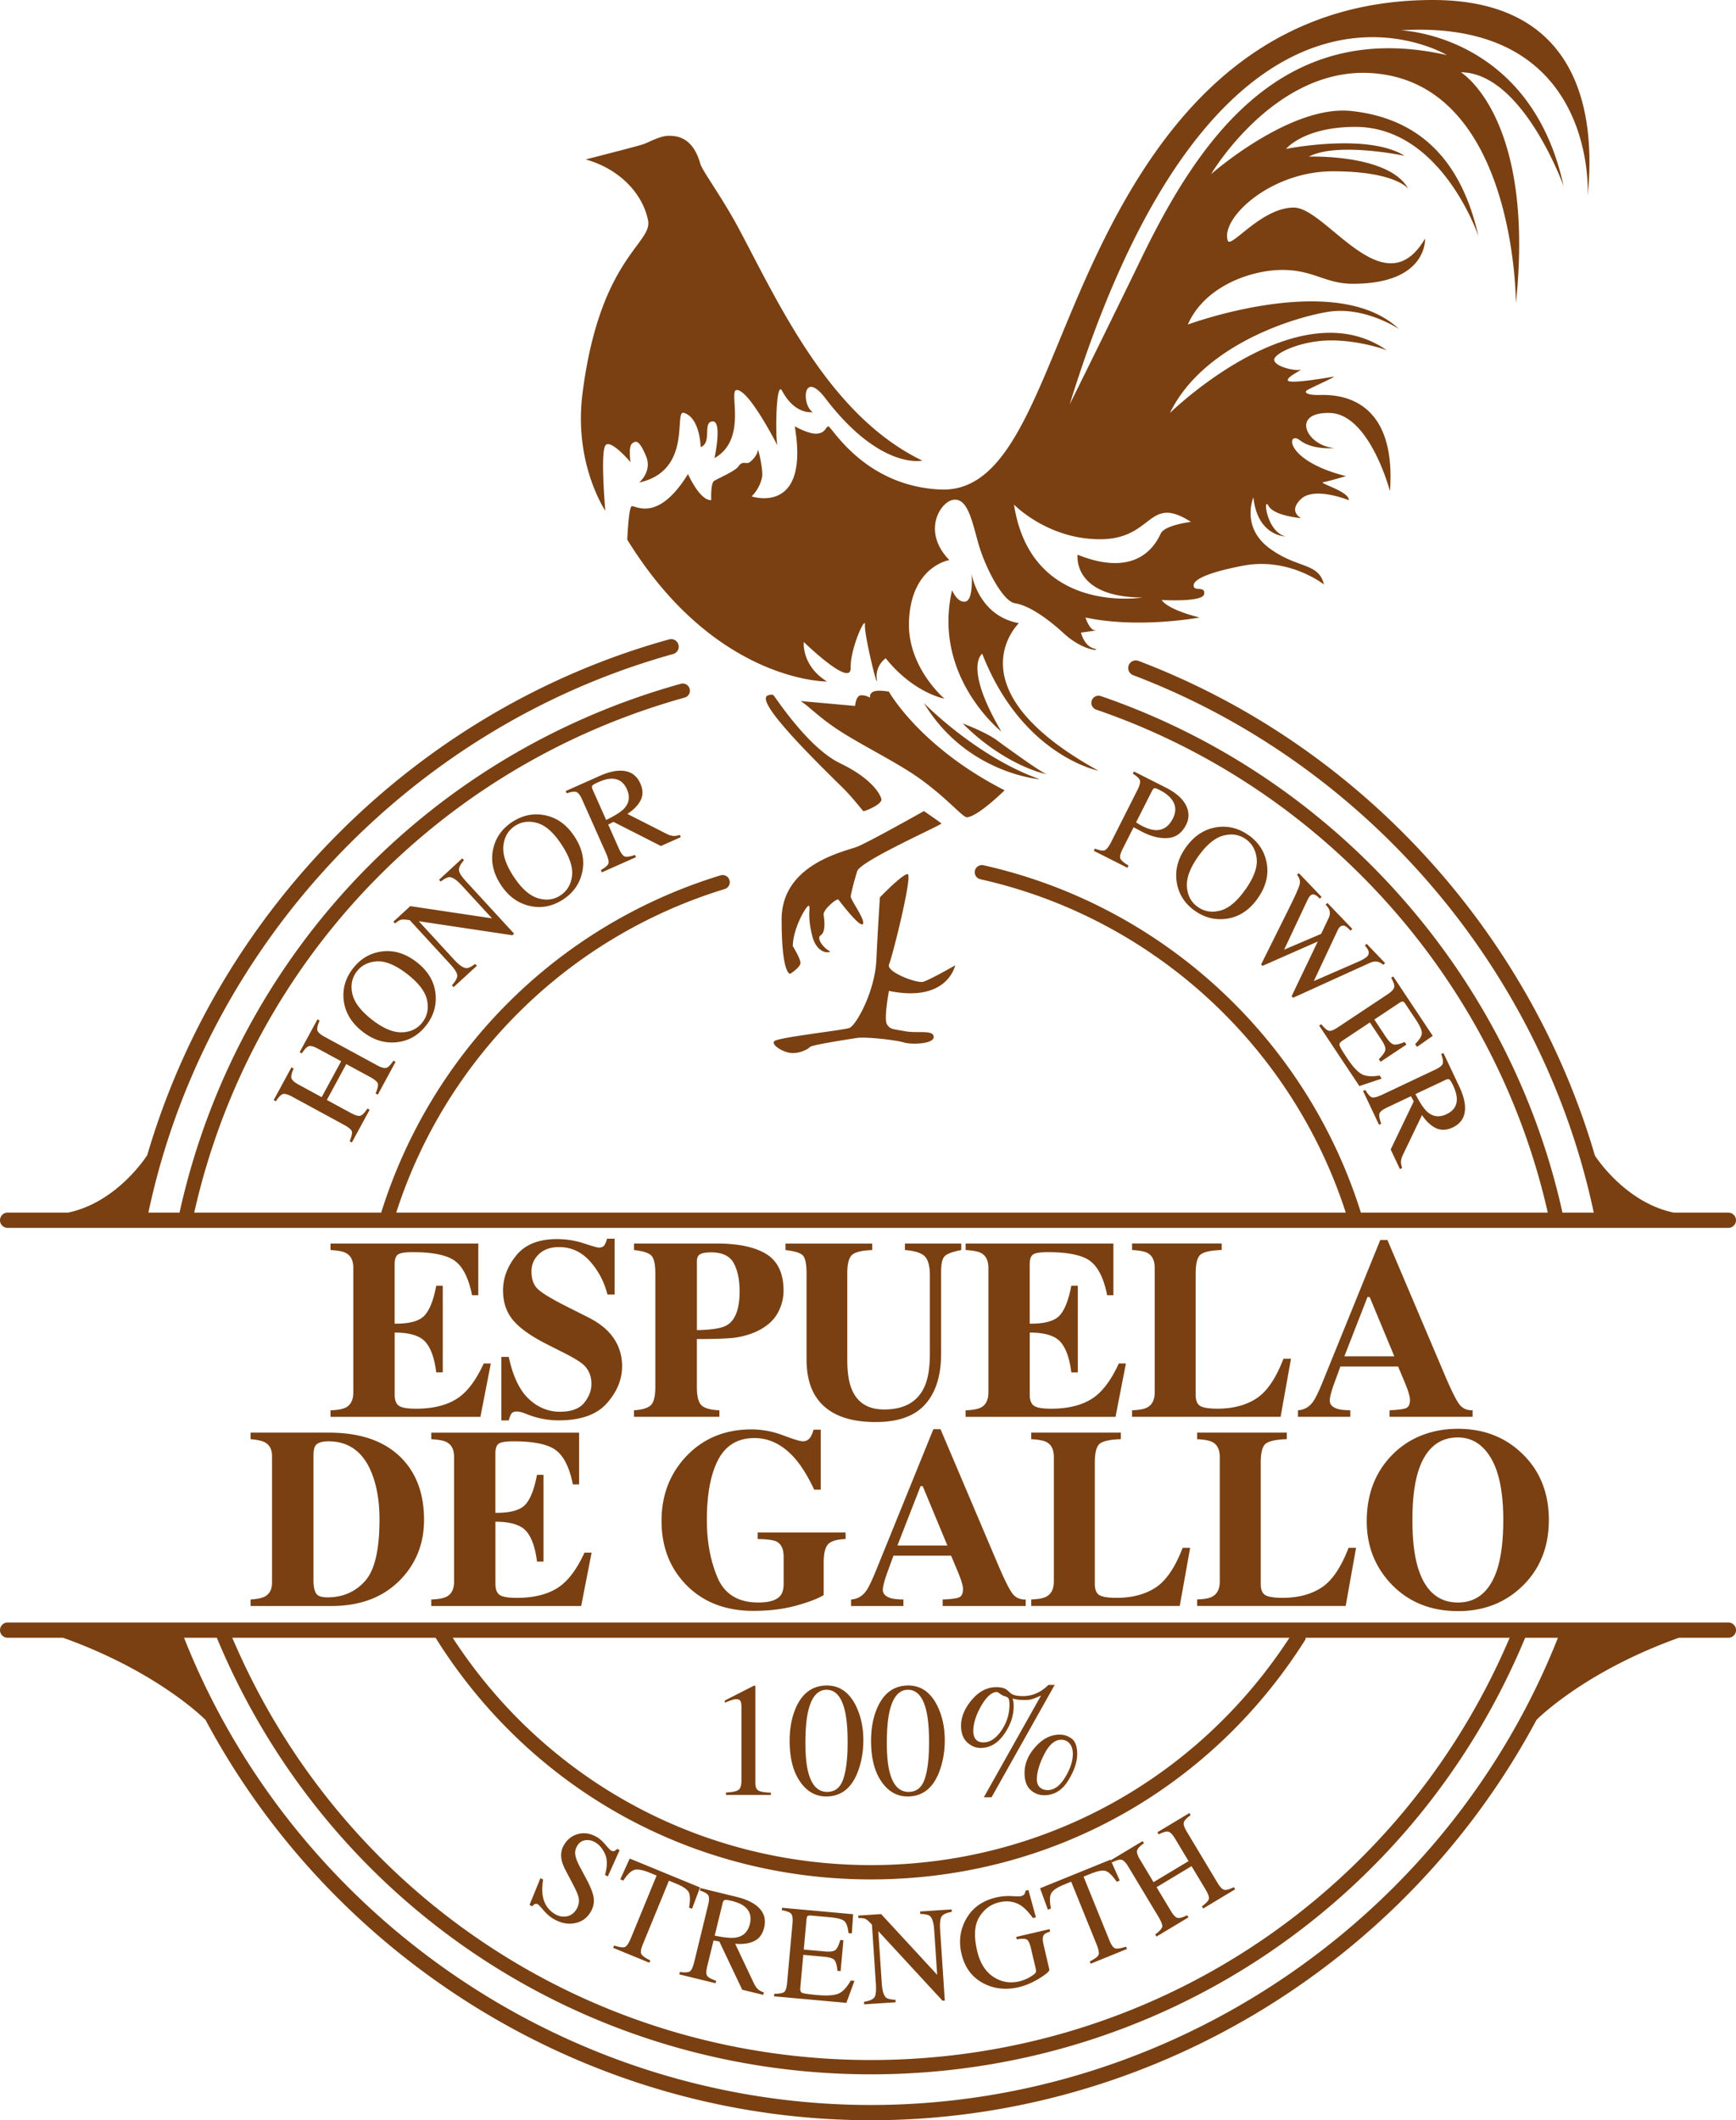 <svg xmlns="http://www.w3.org/2000/svg" data-name="Capa 2" viewBox="0 0 519.16 634.07">
  <path
    d="M312.88 231.46c-1.34-.37-11.21-7.44-14.63-9.99-3.41-2.56-10.36-5.12-10.36-5.12 13.41 13.41 26.33 15.48 24.99 15.11ZM181.12 133.1c1.71-1.71 7.44 5.12 7.44 5.12s-.73-4.63.49-5.61c1.22-.97 2.19-.85 4.14 3.78s-2.07 7.92-2.07 7.92c16.21-3.53 10.24-21.82 13.41-20.84 4.87 1.5 5 10.24 5 10.24 3.53-1.34.49-7.44 3.53-7.68 3.05-.24.61 10.97.61 10.97 9.99-5.61 4.14-20.11 6.58-20.35 3.67-.37 12.31 16.7 12.31 16.7-.73-1.34-.61-20.11 1.34-16.45 3.9 7.31 9.14 6.34 9.14 6.34-3.41-2.19-2.93-12.92 3.78-4.14 16.49 21.59 29.01 18.65 29.01 18.65-27.3-13.16-42.25-45.49-54.48-68.62-5.43-10.27-11.27-17.87-11.94-20.23-2.19-7.68-6.7-8.29-9.39-8.29s-5.91 1.95-7.74 2.56c-1.83.61-17.12 4.51-17.12 4.51 9.99 2.8 17.06 10.12 18.65 18.28 1.34 6.92-14.5 11.21-19.62 51.8-2.65 20.99 6.83 34.98 6.83 34.98s-1.58-17.92.12-19.62Zm95.19 77.15c12.68 21.09 34.62 22.79 34.62 22.79-19.14-6.83-34.62-22.79-34.62-22.79ZM2.28 367.2h514.6a2.279 2.279 0 1 0 0-4.56h-16.33c-14.67-3.05-23.47-16.89-23.56-17.03 0 0-.02 0-.02-.02-19.62-67.14-70.55-122.92-136.49-147.94-1.2-.44-2.5.15-2.94 1.32-.44 1.17.15 2.49 1.32 2.94 69.72 26.46 122.36 87.97 137.76 160.73h-9.36C451.43 291.09 398.7 232 329.21 208.17c-1.13-.39-2.33.21-2.71 1.33-.39 1.12.21 2.33 1.33 2.72 67.78 23.24 119.29 80.73 135.04 150.42h-55.89c-16.34-52.18-59.56-91.97-112.87-103.88-1.2-.25-2.3.47-2.56 1.62-.26 1.15.47 2.3 1.62 2.56 51.39 11.48 93.09 49.62 109.29 99.7H118.49c14.98-46.4 51.49-82.46 98.24-96.77a2.144 2.144 0 0 0 1.42-2.67 2.146 2.146 0 0 0-2.68-1.42c-48.54 14.86-86.34 52.5-101.47 100.86H58.08c16.83-74.6 72.8-133.47 146.67-154.02 1.14-.32 1.81-1.5 1.49-2.64a2.133 2.133 0 0 0-2.63-1.49c-75.72 21.05-133 81.56-149.92 158.14h-9.31c16.9-79.79 78.16-145.19 156.92-167.03a2.281 2.281 0 0 0 1.59-2.8c-.34-1.21-1.54-1.93-2.81-1.58-75 20.79-134.43 80.3-156.07 154.32-.02.03-.07.03-.08.06-.09.14-8.89 13.98-23.56 17.03H2.28c-1.26.01-2.28 1.03-2.28 2.29s1.02 2.28 2.28 2.28Zm298.15-130.86c-25.37-12.92-34.6-29.5-34.6-29.5s-3.29-.61-4.63 0-.98 1.83-.98 1.83-1.34-.85-2.8-.73c-1.46.12-1.71 3.17-1.71 3.17l-16.33-1.46c2.21 1.23 5.51 4.95 12.07 9.14 6.96 4.45 17.31 9.49 23.89 14.26 8.13 5.9 12.54 11.34 13.77 11.34 3.17 0 11.32-8.04 11.32-8.04Zm-146.68 42.88-14.33-15.58c-1.42-1.55-2.15-2.71-2.17-3.49-.02-.78.47-1.74 1.5-2.9l-.51-.55-6.94 6.39.5.55c1.17-.9 2.06-1.34 2.68-1.32.93.04 2.13.87 3.62 2.49l9.04 9.83-24.44-3.66-5.05 4.64.5.55c.63-.53 1.14-.88 1.56-1.04.41-.16 1.07-.18 1.98-.07l.84.11 11.99 13.04c1.43 1.56 2.17 2.71 2.22 3.46.05.74-.48 1.74-1.59 2.99l.5.55 6.96-6.39-.51-.55c-1.18.87-2.06 1.28-2.66 1.25-.92-.06-2.12-.89-3.62-2.51l-10.59-11.52 28 4.2.52-.47Zm-40.76 48.14 5.3-9.8-.64-.36c-.82 1.24-1.52 1.95-2.09 2.14-.56.19-1.5-.06-2.77-.75l-15.72-8.53c-1.26-.69-1.98-1.33-2.15-1.92-.17-.6.06-1.57.66-2.92l-.65-.36-5.32 9.8.66.36c.8-1.26 1.49-1.98 2.09-2.15.58-.18 1.5.08 2.77.77l6.89 3.73-5.83 10.74-6.88-3.74c-1.26-.69-1.98-1.33-2.15-1.92-.17-.59.05-1.56.65-2.9l-.65-.36-5.32 9.8.66.35c.8-1.25 1.49-1.96 2.08-2.14.58-.18 1.52.07 2.78.76l15.3 8.31c1.52.82 2.36 1.5 2.54 2.04.18.54-.04 1.54-.64 3l.66.36 5.32-9.8-.66-.36c-.8 1.23-1.49 1.95-2.07 2.14-.58.2-1.5-.06-2.79-.75l-7.28-3.95 5.81-10.73 6.87 3.73c1.52.82 2.38 1.5 2.56 2.04.18.54-.04 1.55-.66 3.01l.66.36Zm138.18-99.14c-9.5-4.58-19.27-19.71-19.8-20.24-.53-.53-1.76 0-1.76 0-3.98 1.59 13.1 18.46 22.44 27.64 3.04 2.99 5.99 6.95 6.16 6.95.7 0 5.72-2.11 5.37-3.61s-2.9-6.16-12.41-10.74Zm-61.46 330.99c.99-.29 2.51 0 4.56.83l2.09.86-7.64 18.59c-.66 1.6-1.26 2.52-1.82 2.76-.55.24-1.64.1-3.26-.43l-.28.69 10.84 4.46.28-.69c-1.47-.72-2.36-1.35-2.67-1.88-.3-.52-.16-1.5.43-2.94l7.81-19.03 2.07.85c2.15.88 3.44 1.77 3.87 2.64.42.88.45 2.4.07 4.56l.89.37 2.39-6.4-21.02-8.64-2.82 6.22.91.37c1.2-1.84 2.3-2.9 3.28-3.19Zm7.96-306.22 5.91-2.63-.29-.68c-.77.26-1.44.36-2.02.3-.58-.05-1.23-.26-1.95-.63l-11.71-5.95c1.9-1.22 3.23-2.59 3.98-4.09.76-1.51.72-3.17-.09-5-1.21-2.72-3.38-3.99-6.51-3.82-1.65.09-3.54.61-5.65 1.55l-10.16 4.53.31.68c1.37-.48 2.34-.61 2.91-.38.56.23 1.14.99 1.71 2.28l7.08 15.91c.68 1.52.93 2.57.77 3.14-.17.57-.92 1.23-2.27 2l.3.68 10.21-4.54-.31-.68c-1.43.5-2.44.66-3.01.48-.57-.18-1.16-.95-1.77-2.31l-3.22-7.24 1.57-.8 14.22 7.23Zm-16.4-7.78-4.02-9.04c-.25-.55-.29-.95-.12-1.2.17-.25.77-.61 1.82-1.07 1.53-.68 2.87-1.03 3.99-1.03 2.09 0 3.6 1.06 4.55 3.19.98 2.2.68 4.14-.91 5.81-.93.96-2.69 2.07-5.3 3.35Zm30.54 321.6c.31.52.3 1.48-.04 2.85l-4.12 16.91c-.39 1.62-.83 2.61-1.31 2.96-.47.35-1.47.41-3.01.2l-.18.72L214 593.1l.18-.73c-1.44-.49-2.34-.98-2.69-1.47-.34-.49-.34-1.45.02-2.9l1.88-7.7 1.73.32 6.84 14.42 6.29 1.54.17-.73c-.75-.26-1.35-.6-1.77-.99-.43-.4-.82-.96-1.17-1.68l-5.62-11.88c2.25.2 4.14-.07 5.65-.79 1.52-.73 2.52-2.07 3-4.01.71-2.89-.23-5.22-2.82-7-1.36-.93-3.17-1.68-5.42-2.23l-10.81-2.64-.18.72c1.39.46 2.23.95 2.55 1.48Zm4.26 2.43c.14-.59.36-.93.64-1.02.28-.1.98-.01 2.09.25 1.64.41 2.9.94 3.79 1.63 1.65 1.28 2.2 3.05 1.65 5.31-.57 2.35-2 3.7-4.27 4.04-1.32.19-3.41 0-6.24-.59l2.35-9.61Zm116.29-317.55c-.75 1.47-1.39 2.33-1.95 2.57-.54.25-1.53.09-2.96-.48l-.34.66 10.04 5.08.34-.67c-1.39-.83-2.2-1.52-2.44-2.08-.23-.56-.02-1.51.66-2.86l3.29-6.51c.29.15.74.38 1.33.7s1.08.58 1.46.77c2.69 1.36 5.21 1.94 7.55 1.74 2.33-.19 4.13-1.51 5.37-3.95.97-1.92.95-3.89-.06-5.87-1.02-2-3.05-3.76-6.09-5.3l-9.45-4.78-.34.66c1.23.76 1.94 1.42 2.12 2.01.17.59-.06 1.51-.68 2.76l-7.85 15.54Zm12.11-15.11c.26-.5.5-.79.75-.84.25-.06.74.09 1.47.47 1.55.78 2.72 1.65 3.51 2.61 1.48 1.77 1.66 3.76.56 5.95-1.19 2.34-2.85 3.5-5 3.48-1.18-.01-2.6-.43-4.24-1.26-.18-.09-.38-.2-.56-.31-.2-.11-.6-.36-1.21-.74l4.72-9.35Zm41.07 34.95-4.46 8.97-3.94 7.92.42.43 16.53-7.29-5.72 11.93-2.11 4.45.44.45 7-3.18 4.46-2.03 11.56-5.25c.9-.39 1.73-.48 2.47-.25.43.12.93.41 1.5.85l.53-.52-5.52-5.76-.53.52c.53.59.86 1.07 1.01 1.48.28.71.15 1.32-.39 1.84-.15.14-.37.31-.66.5-.51.34-1.15.68-1.9 1l-13.33 5.81 6.86-14.62c.25-.53.42-.88.51-1.04.09-.15.23-.32.4-.49.5-.47 1.03-.58 1.61-.29.36.18.89.63 1.6 1.36l.54-.52-7.45-7.77-.53.52c.58.62.95 1.15 1.1 1.58.26.72.2 1.51-.19 2.38l-2.26 4.77-11.07 4.73 6.89-14.65c.18-.38.34-.68.47-.9.13-.23.29-.42.48-.61.42-.41.93-.47 1.5-.19.33.17.77.52 1.34 1.09l.53-.52-6.81-7.11-.54.52c.77.9 1.02 1.85.78 2.86-.26 1.01-1.3 3.37-3.14 7.06ZM247.67 127.49c-.85.37-.85 1.95-3.29 2.19s-6.7-2.19-6.7-2.19c4.51 26.82-12.91 20.96-12.91 20.96s2.55-2.32 3.16-5.97c.31-1.83-1.22-9.02-1.34-7.68-.12 1.34-2.07 3.53-2.93 3.66-.85.12-1.83-.49-2.8.98-.97 1.46-6.22 3.66-7.31 4.39s-.85 5.73-.85 5.73c-3.41.24-6.95-7.8-6.95-7.8-9.08 14.75-15.84 9.26-16.82 9.63-.97.37-1.34 10-1.34 10 26.33 42.78 59.73 42.42 59.73 42.42-7.68-4.75-6.95-11.82-6.95-11.82s14.14 13.77 14.02 7.8c-.12-5.97 4.51-15.85 4.27-12.92-.24 2.93 4.02 20.35 3.54 16.21-.49-4.14 2.68-6.22 2.68-6.22 8.41 10.48 17.55 12.07 17.55 12.07s-10.97-9.26-10.6-22.79c.46-16.81 12.07-18.65 12.07-18.65-8.41-8.65-2.56-17.67 1.34-18.04 3.9-.37 5.24 5.36 7.19 12.55 1.95 7.19 7.31 17.8 11.09 18.4 3.78.61 8.9 3.78 14.75 9.14 5.85 5.36 11.7 5.24 8.78 4.37s-3.78-4.73-3.78-4.73 5.73-.73 4.14-.73-2.8-3.78-2.8-3.78c15.97 3.41 34.13 0 34.13 0-10.12-2.56-11.33-5.24-11.33-5.24s12.19.73 12.68-1.71c.49-2.44-2.56-.98-3.05-2.19-.49-1.22.73-3.66 14.63-6.34 13.89-2.68 24.26 5.61 24.26 5.61-1.58-6.7-8.04-4.63-16.46-10.97-8.41-6.34-4.63-15.11-4.63-15.11 1.22 11.7 9.63 11.7 9.63 11.7-5.73-1.34-6.83-12.19-5.12-9.14 1.71 3.05 9.75 3.66 9.75 3.66s-4.02-1.95 0-5.73c4.02-3.78 14.26.37 14.26.37.24-2.56-9.14-5.12-7.68-5.36s6.83-1.83 6.83-1.83c-18.77-4.75-17.67-13.77-13.77-10.73 3.9 3.05 10.36 2.32 10.36 2.32-8.17-.49-13.41-10.73-1.46-10.48 11.95.24 18.04 23.4 18.04 23.4 2.19-30.47-18.41-28.77-21.57-28.77s-4.27-.73-3.17-1.46c1.1-.73 9.26-4.27 7.8-4.02s-12.55 2.19-13.53 1.22c-.97-.98 5.12-3.66 3.54-3.29-1.58.37-7.19-.85-7.68-2.8-.49-1.95 7.92-5.97 16.94-5.97s16.7 2.93 16.7 2.93c-26.69-18.65-64.84 18.77-64.84 18.77 9.75-19.99 36.2-28.4 47.17-30.23 10.97-1.83 21.33 5.12 21.33 5.12-18.77-17.79-63.14-1.34-63.14-1.34 5-11.46 18.89-16.33 28.28-16.33s12.8 4.14 21.09 4.14c22.44 0 21.57-13.53 21.57-13.53-12.19 20.96-29.5-9.26-39.25-9.26s-18.89 12.43-19.75 9.87c-2.2-6.6 12.68-20.72 31.45-20.72s22.55 5.24 22.55 5.24c-5.73-10.48-29.74-9.63-29.74-9.63 8.65-4.51 28.64-.24 28.64-.24-11.09-6.95-35.47-2.07-35.47-2.07s5.3-6.58 20.72-6.58c25.85 0 36.81 32.67 36.81 32.67-5.61-24.99-19.75-35.47-38.03-37.42-18.28-1.95-41.93 18.89-41.93 18.89s18.89-32.06 47.9-30.23c43.41 2.74 43.27 68.87 43.27 68.87 5.85-55.7-16.45-69.11-16.45-69.11 18.53.12 30.71 34.01 30.71 34.01-9.87-45.46-48.75-46.56-48.75-46.56 59.36-3.66 55.95 49.61 55.95 49.61C477.79 29.01 469.01-.14 428.18 0c-55.17.19-83.11 39.74-100.8 77.4-16.86 35.89-24.19 70-46.19 68.99-23.03-1.06-32.67-19.26-33.52-18.89ZM432.7 16.48c-50.03-11.37-74.81 26.64-91.42 60.88-10.15 20.94-21.38 43.57-21.38 43.57 45-145.58 112.8-104.45 112.8-104.45ZM329.21 161.26c15.84-.12 14.02-13.53 26.94-5.18 0 0-7.8.91-9.02 3.47-1.22 2.56-6.46 13.77-24.87 6.34 0 0-1.71 12.68 19.38 12.8 0 0-33.27 5.48-38.4-27.79 0 0 10.12 10.48 25.96 10.36Zm187.67 323.96H2.28a2.279 2.279 0 1 0 0 4.56h16.58c28.23 10.09 42.28 24.26 42.42 24.4.03.03.08.02.12.05 38.73 72.63 115.44 119.84 199.08 119.84s160.34-47.21 199.08-119.84c.03-.03.08-.02.12-.05.13-.14 14.17-14.31 42.41-24.4h14.8a2.279 2.279 0 1 0 0-4.56Zm-131.27 4.56c-27.69 42.59-74.29 67.99-125.13 67.99s-97.42-25.37-125.1-67.99h250.24Zm-255.35 0c28.28 45.27 76.83 72.27 130.21 72.27s101.56-26.79 129.89-71.68c.12-.18.05-.39.1-.59h61.01c-32.67 76.83-107.27 126.28-191 126.28s-158.34-49.46-191-126.28h60.79Zm130.21 139.73c-90.23 0-172.3-56.04-205.43-139.73h9.8c32.96 79.37 109.57 130.56 195.64 130.56s162.67-51.2 195.63-130.56h9.8c-33.13 83.69-115.21 139.73-205.44 139.73Zm154.51-332.17-14.9 9.9c-1.26.83-2.16 1.17-2.71 1.01-.55-.16-1.3-.81-2.26-1.95l-.61.41 12.03 18.09 6.67-2.23-.62-.93c-2.47.41-4.32.23-5.54-.52-1.22-.75-2.58-2.26-4.09-4.53-1.39-2.09-2.17-3.39-2.33-3.89-.17-.5.09-.97.76-1.42l8.29-5.51 3.43 5.16c.95 1.42 1.33 2.47 1.17 3.14-.15.67-.8 1.56-1.92 2.68l.52.78 7.73-5.14-.52-.78c-1.46.61-2.52.87-3.2.76-.68-.11-1.49-.88-2.45-2.31L411 304.9l7.47-4.97c.43-.29.77-.43 1-.42.23.01.52.26.84.75l3.03 4.56c1.31 1.96 1.93 3.38 1.87 4.23-.06.85-.73 1.91-2.01 3.18l.56.85 4.71-3.3L416.65 292l-.62.41c.74 1.3 1.04 2.25.91 2.85-.12.6-.79 1.3-1.96 2.09ZM304.71 186.36c-12.19-2.19-14.14-14.75-14.14-14.75s.61 7.8-1.83 8.29c-2.44.49-4.02-3.41-4.02-3.41-5.97 25.84 14.75 42.29 14.75 42.29-11.46-19.5-5.73-23.28-5.73-23.28 11.91 30.53 34.74 34.98 34.74 34.98-44.37-24.5-23.77-44.12-23.77-44.12Zm-23.17 59.9c-.35-.35-5.23-3.7-5.23-3.7s-16.42 9.24-19.94 10.65c-3.52 1.41-22.62 5.1-22.62 21.74s2.55 16.28 2.55 16.28 3.08-1.94 3.08-3.26c0-1.32-2.29-5.02-2.29-5.02.09-5.63 4.31-12.59 4.84-12.06.53.53-.62 2.73.97 8.98 1.58 6.25 6.25 4.93 5.1 4.49s-4.14-3.61-2.55-4.66c1.58-1.06 1.06-4.66.86-6.16-.2-1.5 3.98-5.02 4.42-4.49.44.53 6.34 8.36 7.3 7.31s-3.7-7.31-3.61-8.27c.09-.97.97-4.49 1.94-7.57s25.52-13.91 25.17-14.26Zm147.66 73.63-15.74 7.44c-1.51.71-2.55.99-3.12.85-.58-.15-1.25-.89-2.04-2.23l-.67.32 4.77 10.1.67-.32c-.53-1.43-.71-2.43-.55-3.01.17-.58.92-1.18 2.27-1.82l7.16-3.39.84 1.55-6.9 14.38 2.76 5.86.68-.32c-.27-.75-.39-1.43-.35-2.01.04-.58.24-1.24.59-1.97l5.68-11.84c1.27 1.87 2.66 3.17 4.18 3.9 1.53.71 3.2.64 5-.2 2.69-1.28 3.92-3.47 3.67-6.6-.13-1.65-.69-3.52-1.68-5.61l-4.75-10.06-.68.32c.51 1.36.66 2.33.45 2.9-.21.58-.96 1.16-2.24 1.76Zm3.04 3.08c.53-.26.94-.3 1.2-.14.25.16.63.76 1.11 1.78.72 1.53 1.09 2.85 1.12 3.97.05 2.09-.98 3.63-3.08 4.63-2.18 1.03-4.13.77-5.83-.78-.99-.91-2.14-2.66-3.47-5.23l8.95-4.22Zm-160.8 214.27c4.57 0 7.78-2.62 9.63-7.87.98-2.79 1.47-5.76 1.47-8.92 0-4.01-.8-7.56-2.4-10.66-2.01-3.82-4.84-5.73-8.49-5.73-4.05 0-7.04 2.01-8.99 6.02-1.44 2.95-2.16 6.47-2.16 10.56 0 5.2 1.07 9.32 3.23 12.34 2.01 2.84 4.58 4.26 7.7 4.26Zm-5.45-25.29c.99-4.4 2.84-6.61 5.54-6.61s4.54 2.14 5.52 6.42c.52 2.3.79 5.37.79 9.22 0 4.83-.44 8.52-1.31 11.07-.87 2.55-2.47 3.83-4.81 3.83-2.79 0-4.69-2.01-5.7-6.04-.54-2.15-.81-5.03-.81-8.63 0-3.83.26-6.92.79-9.27Zm-106.1 57.5c.29-.17.63-.14 1.04.1.17.1.72.7 1.66 1.78.93 1.09 1.94 1.94 3.01 2.57 2.14 1.24 4.26 1.65 6.34 1.23 2.09-.42 3.65-1.55 4.71-3.37.8-1.35 1.09-2.76.9-4.2-.21-1.44-.94-3.3-2.17-5.59l-1.95-3.66c-.74-1.36-1.18-2.52-1.36-3.49-.17-.95 0-1.87.52-2.76.58-1 1.38-1.57 2.42-1.72 1.03-.15 2.03.05 2.98.61 1.22.71 2.2 1.87 2.93 3.48.74 1.61.74 3.69.01 6.25l.83.49 3.54-7.85-.72-.41c-.31.33-.6.53-.88.65-.28.11-.63.04-1.06-.21-.16-.1-.69-.66-1.58-1.69-.88-1.04-1.73-1.79-2.52-2.25-1.92-1.12-3.8-1.44-5.64-.94-1.85.48-3.28 1.61-4.29 3.37-.77 1.32-.98 2.82-.63 4.48.2.89.58 1.87 1.14 2.95l1.88 3.57c1.09 2.06 1.75 3.51 1.97 4.34.33 1.31.16 2.53-.5 3.67-.73 1.25-1.71 2-2.92 2.23-1.22.23-2.38.03-3.49-.61-2.04-1.18-3.28-3-3.73-5.41-.25-1.38-.22-3.04.1-4.94l-.8-.46-3.26 8 .76.44c.21-.25.45-.47.74-.63Zm213.49-319.69c-2.95-2.09-6.11-2.88-9.5-2.38-3.71.56-6.79 2.59-9.28 6.09-2.36 3.33-3.25 6.8-2.69 10.38.56 3.52 2.37 6.37 5.44 8.54 2.88 2.03 6 2.82 9.36 2.38 3.76-.5 6.89-2.53 9.4-6.09 2.49-3.51 3.37-7.08 2.67-10.74-.64-3.37-2.44-6.1-5.4-8.2Zm-.98 16.31c-2.5 3.54-5.01 5.62-7.52 6.26-2.52.64-4.73.27-6.67-1.1-1.98-1.4-3.06-3.4-3.25-6.02-.19-2.61.93-5.64 3.38-9.09 2.45-3.46 4.95-5.53 7.48-6.22 2.53-.68 4.78-.33 6.75 1.06 1.9 1.34 2.98 3.3 3.25 5.88.26 2.58-.87 5.65-3.41 9.23Zm-86.73 22.61s-7.66 4.4-9.59 4.93c-1.94.53-11.18-2.99-10.21-5.19.97-2.2 7.22-27.11 5.54-27.02-1.67.09-8.27 6.95-8.27 6.95s-.62 9.33-1.06 18.75c-.44 9.42-6.07 19.63-8.1 20.33s-21.47 2.82-22.44 3.96c-.97 1.14 2.73 3.34 5.1 3.52 2.38.18 4.93-1.06 5.54-1.76s11.27-2.29 13.99-2.73c2.73-.44 11.88.62 14.08 1.32s9.06.53 8.98-1.67-4.75-.97-8.54-1.67c-3.78-.7-4.49-.53-5.46-2.11-.97-1.58.62-9.95.62-9.95 17.6 3.61 19.8-7.66 19.8-7.66ZM79.1 477.51c-.85.42-2.23.7-4.16.82v1.95h24.23c8.77 0 15.71-2.71 20.83-8.13 4.54-4.82 6.81-10.7 6.81-17.64 0-7.74-2.26-13.91-6.78-18.5-4.97-5.04-12.19-7.57-21.65-7.57H74.94v1.95c2.02.18 3.44.49 4.27.94 1.42.77 2.14 2.15 2.14 4.12v37.83c0 2.05-.75 3.46-2.25 4.23Zm14.65-42.02c0-1.57.2-2.63.6-3.18.6-.85 1.9-1.27 3.9-1.27 6.04 0 10.34 3.13 12.88 9.4 1.57 3.9 2.36 8.55 2.36 13.97 0 9.12-1.46 15.28-4.38 18.48-2.92 3.21-6.65 4.81-11.2 4.81-1.68 0-2.77-.35-3.28-1.05-.51-.7-.8-1.84-.88-3.41v-37.75Zm241.68 120.7c.6.15 1.27.83 2.01 2.07l8.97 14.92c.89 1.49 1.27 2.51 1.15 3.06-.13.56-.82 1.31-2.08 2.26l.38.64 9.56-5.74-.39-.64c-1.33.66-2.28.92-2.87.79-.6-.12-1.26-.81-2.01-2.07l-4.27-7.1 10.46-6.29 4.03 6.7c.89 1.49 1.28 2.51 1.16 3.06-.12.55-.81 1.31-2.09 2.26l.39.64 9.55-5.74-.38-.64c-1.34.65-2.3.91-2.88.79-.59-.13-1.26-.82-2.01-2.07l-9.2-15.33c-.74-1.23-1.04-2.15-.88-2.75.15-.6.84-1.32 2.04-2.17l-.38-.64-9.56 5.74.39.64c1.33-.68 2.3-.94 2.89-.79.59.14 1.25.83 2 2.07l4.03 6.72-10.47 6.29-4.03-6.72c-.74-1.23-1.04-2.15-.88-2.75.16-.6.83-1.32 2.04-2.17l-.38-.64-9.56 5.74.39.64c1.33-.67 2.28-.93 2.88-.79ZM146.8 407.76h-2.14c-2.39 5.22-5.14 8.78-8.24 10.67-3.1 1.9-7.09 2.85-11.99 2.85-2.6 0-4.31-.29-5.14-.88-.84-.59-1.26-1.69-1.26-3.31v-18.58c4.37 0 7.4.89 9.08 2.68 1.68 1.79 2.8 4.86 3.35 9.23h1.95V384.5h-1.95c-.82 4.35-2.01 7.34-3.56 8.97-1.55 1.63-4.51 2.43-8.88 2.38V378.1c0-1.45.32-2.42.96-2.9.63-.49 2.12-.73 4.47-.73 6.16 0 10.42.91 12.75 2.73 2.34 1.82 3.99 5.21 4.97 10.15h1.87v-15.47h-44.2v1.95c2.22.13 3.76.42 4.61.89 1.47.77 2.21 2.27 2.21 4.5v37.15c0 2.2-.71 3.7-2.14 4.5-.93.52-2.49.82-4.68.9v1.95h44.83l3.11-15.95Zm289.19 74.06c7.72 0 14.14-2.5 19.29-7.49 5.27-5.12 7.91-11.71 7.91-19.78s-2.63-14.66-7.91-19.77c-5.11-4.99-11.55-7.49-19.29-7.49s-14.6 2.62-19.7 7.86c-5.05 5.17-7.56 11.77-7.56 19.81 0 7.29 2.41 13.51 7.23 18.65 5.17 5.47 11.85 8.2 20.04 8.2Zm-11.94-41.57c2.15-6.92 6.13-10.37 11.93-10.37 4.17 0 7.48 2.07 9.92 6.22 2.44 4.15 3.66 10.3 3.66 18.46 0 5.94-.58 10.76-1.72 14.46-2.15 6.82-6.1 10.22-11.85 10.22s-9.76-3.41-11.88-10.22c-1.15-3.67-1.72-8.49-1.72-14.46s.56-10.63 1.68-14.31Zm-296.6-133.6c2.17-2.77 3.11-5.85 2.82-9.23-.33-3.78-2.2-7-5.65-9.68-3.38-2.64-6.91-3.7-10.59-3.17-3.4.48-6.21 2.15-8.45 5.02-2.22 2.85-3.16 5.97-2.81 9.38.39 3.72 2.27 6.9 5.65 9.54 3.22 2.51 6.63 3.57 10.24 3.18 3.54-.39 6.47-2.06 8.79-5.04Zm-16.23-1.73c-3.35-2.61-5.29-5.19-5.86-7.75-.56-2.56-.1-4.79 1.38-6.69 1.44-1.83 3.44-2.83 6.02-2.97 2.59-.14 5.61 1.14 9.07 3.83 3.41 2.66 5.38 5.27 5.89 7.81.52 2.54.05 4.74-1.41 6.61-1.5 1.91-3.55 2.9-6.17 2.96-2.62.07-5.59-1.2-8.93-3.8Zm65.71 159.41h-2.14c-2.39 5.22-5.14 8.77-8.24 10.67-3.1 1.9-7.09 2.85-11.99 2.85-2.6 0-4.31-.29-5.14-.88-.84-.59-1.26-1.69-1.26-3.31v-18.58c4.37 0 7.4.89 9.08 2.68 1.68 1.79 2.8 4.86 3.35 9.23h1.95v-25.92h-1.95c-.82 4.35-2.01 7.34-3.56 8.97-1.55 1.63-4.51 2.43-8.88 2.38v-17.75c0-1.45.32-2.42.96-2.9.63-.49 2.12-.73 4.48-.73 6.16 0 10.42.91 12.75 2.73 2.34 1.82 3.99 5.21 4.97 10.15h1.87v-15.47h-44.2v1.95c2.22.13 3.76.42 4.61.89 1.47.77 2.21 2.27 2.21 4.5v37.15c0 2.2-.71 3.7-2.14 4.5-.93.52-2.49.82-4.68.9v1.95h44.83l3.11-15.95Zm70.16 72.91c4.57 0 7.78-2.62 9.63-7.87.98-2.79 1.47-5.76 1.47-8.92 0-4.01-.8-7.56-2.4-10.66-2.01-3.82-4.84-5.73-8.49-5.73-4.05 0-7.04 2.01-8.99 6.02-1.44 2.95-2.16 6.47-2.16 10.56 0 5.2 1.07 9.32 3.24 12.34 2.01 2.84 4.58 4.26 7.7 4.26Zm-5.45-25.29c.99-4.4 2.84-6.61 5.54-6.61s4.54 2.14 5.52 6.42c.52 2.3.79 5.37.79 9.22 0 4.83-.44 8.52-1.31 11.07-.87 2.55-2.47 3.83-4.81 3.83-2.79 0-4.69-2.01-5.7-6.04-.54-2.15-.81-5.03-.81-8.63 0-3.83.26-6.92.79-9.27ZM186.05 408.7c0-4.14-1.41-7.66-4.21-10.56-1.5-1.55-3.51-2.96-6.03-4.23l-5.67-2.85c-4.73-2.37-7.77-4.17-9.13-5.4-1.39-1.2-2.07-3.01-2.07-5.44 0-2.03.74-3.74 2.21-5.15 1.48-1.41 3.49-2.12 6.02-2.12 3.62 0 6.69 1.4 9.21 4.19 2.53 2.8 4.29 6.13 5.29 10h2.14v-16.7h-2.28c-.2.8-.45 1.44-.77 1.93-.32.48-.9.73-1.73.73-.37 0-1.85-.43-4.44-1.27-2.59-.85-5.27-1.27-8.05-1.27-5.45 0-9.5 1.62-12.14 4.87-2.64 3.25-3.96 6.75-3.96 10.49 0 3.52.99 6.49 2.99 8.88 1.99 2.4 5.41 4.82 10.26 7.27l4.88 2.47c3.04 1.53 5.05 2.76 6.05 3.71 1.5 1.45 2.25 3.32 2.25 5.62 0 1.97-.72 3.85-2.16 5.64-1.44 1.79-3.87 2.68-7.29 2.68s-6.64-1.3-9.35-3.9c-2.73-2.6-4.7-6.77-5.92-12.5h-2.21v18.99h2.21c.22-.85.48-1.5.77-1.97.29-.46.83-.69 1.62-.69.22 0 .49.03.81.09.32.06.65.14.99.24l1.47.56a25.315 25.315 0 0 0 9.25 1.76c6.63 0 11.45-1.72 14.46-5.15 3.01-3.43 4.51-7.08 4.51-10.95Zm107.19 114.03c2.78 0 5.13-1.36 7.03-4.08 1.92-2.72 2.87-5.51 2.87-8.36 0-.59-.02-1.02-.07-1.29-.04-.28-.14-.63-.26-1.06.4.13.8.22 1.2.29.63.11 1.38.17 2.25.17.98 0 1.77-.09 2.36-.26.6-.17 1.5-.54 2.71-1.09l-17.11 30.44h2.31l18.88-33.61h-1.88c-.91.89-1.78 1.56-2.61 2.02-1.55.89-3.23 1.33-5.06 1.33-.71 0-1.39-.06-2.06-.19-.67-.13-1.19-.35-1.55-.67l-.91-.81c-.32-.29-.65-.49-.98-.62-.62-.25-1.42-.38-2.41-.38-2.76 0-5.21 1.27-7.34 3.81-2.14 2.54-3.2 5.11-3.2 7.73 0 2.17.61 3.82 1.81 4.94 1.21 1.13 2.55 1.69 4.03 1.69Zm.21-12.61c1.6-2.75 3.16-4.12 4.7-4.12.11 0 .43.18.94.56.52.37.96.6 1.34.7.54.13.92.33 1.13.62.21.29.33.93.33 1.92 0 2.79-.81 5.37-2.42 7.73-1.62 2.36-3.4 3.54-5.35 3.54-1.03 0-1.8-.3-2.3-.89-.5-.6-.75-1.42-.75-2.46 0-2.31.8-4.85 2.39-7.6Zm107.43-101.47h17.22l1.95 4.64c.42 1.02.76 1.9 1.01 2.62.4 1.22.6 2.13.6 2.73 0 1.32-.39 2.15-1.18 2.47s-2.43.54-4.92.64v1.95h24.83v-1.95c-1.75.05-3.1-.58-4.05-1.89-.95-1.31-2.39-4.23-4.31-8.74l-17.11-40.3h-2.14l-17.04 41.98c-1.34 3.32-2.38 5.47-3.11 6.44-1.12 1.55-2.61 2.39-4.46 2.51v1.95h15.65v-1.95c-1.75-.02-3.06-.17-3.93-.45-1.47-.5-2.21-1.3-2.21-2.4 0-.9.34-2.33 1.01-4.31.33-.92 1.05-2.91 2.17-5.95Zm8.08-20.78h.64l7.38 17.75h-14.94l6.92-17.75Zm-99.29 134.52c-2.18 2.43-3.27 5.02-3.27 7.77 0 2.3.58 3.99 1.74 5.08 1.17 1.09 2.55 1.63 4.14 1.63 2.96 0 5.35-1.45 7.15-4.35 1.8-2.9 2.71-5.55 2.71-7.94 0-2.23-.53-3.77-1.6-4.59-1.06-.83-2.28-1.24-3.65-1.24-2.65 0-5.06 1.22-7.23 3.65Zm7.65-2.11c1.04 0 1.89.37 2.54 1.12.65.75.97 1.78.97 3.12 0 2.15-.77 4.5-2.31 7.03-1.55 2.53-3.28 3.79-5.21 3.79-.95 0-1.72-.28-2.33-.83-.6-.56-.9-1.36-.9-2.4 0-2.11.74-4.61 2.21-7.49s3.15-4.33 5.03-4.33Zm-97.11-12.13c.63 0 1.05.2 1.24.59.19.4.28.98.28 1.74v22.02c0 1.43-.29 2.35-.88 2.78-.59.43-1.84.69-3.76.79v.71h13.44v-.67c-1.79-.06-3.01-.26-3.66-.6-.66-.33-.98-1.11-.98-2.33v-28.63c0-.14 0-.23-.01-.27 0-.04-.04-.1-.1-.18h-.29l-8.73 4.45v.66c.57-.25 1.19-.49 1.85-.72.66-.23 1.19-.34 1.6-.34Zm94.08 62.61c-.43-2.15-.4-3.68.1-4.58s1.79-1.76 3.85-2.59l2.1-.86 7.55 18.63c.65 1.6.87 2.68.64 3.23-.23.56-1.1 1.22-2.63 1.98l.28.69 10.86-4.41-.28-.69c-1.56.5-2.63.68-3.23.52-.58-.17-1.17-.96-1.75-2.4l-7.74-19.06 2.08-.84c2.15-.87 3.69-1.16 4.61-.83.91.33 1.99 1.4 3.24 3.21l.9-.36-2.77-6.25-21.06 8.55 2.34 6.41.91-.37Zm-55.71 3.02c.43.13.95.53 1.59 1.18l.59.61 1.17 17.67c.14 2.12 0 3.48-.44 4.08-.44.61-1.47 1.06-3.11 1.34l.05.75 9.42-.62-.06-.75c-1.46-.06-2.41-.29-2.85-.69-.68-.62-1.09-2.03-1.24-4.22l-1.04-15.62 19.21 20.82.68-.05-1.4-21.12c-.13-2.1.03-3.46.5-4.08.47-.63 1.46-1.06 2.98-1.32l-.05-.74-9.42.62.05.74c1.49.03 2.46.25 2.91.65.7.62 1.12 2.03 1.26 4.22l.89 13.33-16.76-18.16-6.84.45.05.74c.83-.03 1.45.03 1.87.17Zm28.25-96.08c-.79.33-2.43.54-4.92.64v1.95h24.83v-1.95c-1.75.05-3.1-.58-4.05-1.89-.95-1.31-2.39-4.23-4.31-8.74l-17.11-40.3h-2.14l-17.04 41.98c-1.34 3.32-2.38 5.47-3.11 6.44-1.12 1.55-2.61 2.38-4.46 2.51v1.95h15.65v-1.95c-1.75-.02-3.06-.17-3.94-.45-1.47-.5-2.21-1.3-2.21-2.4 0-.9.34-2.33 1.01-4.31.33-.92 1.05-2.91 2.17-5.95h17.23l1.95 4.64c.42 1.02.76 1.9 1.01 2.62.4 1.22.6 2.13.6 2.73 0 1.32-.39 2.15-1.18 2.47Zm-18.45-15.51 6.92-17.75h.64l7.38 17.75h-14.94Zm-73.7-42.02c-.86.89-2.55 1.42-5.08 1.59v1.95h25.54v-1.95c-2.6-.1-4.36-.59-5.32-1.46-.95-.87-1.42-2.72-1.42-5.54v-14.31c4.57 0 8.02-.1 10.34-.3 2.32-.2 4.65-.77 6.97-1.72 3.07-1.35 5.27-3.12 6.61-5.33 1.33-2.21 2-4.58 2-7.1 0-5.17-1.7-8.81-5.11-10.94-3.41-2.12-8.38-3.18-14.92-3.18h-24.68v1.95c2.5.27 4.19.79 5.06 1.55.87.76 1.31 2.58 1.31 5.46v33.93c0 2.72-.44 4.52-1.3 5.41Zm13.73-42.98c0-1.05.33-1.76.99-2.12.66-.36 1.76-.54 3.28-.54 3.32 0 5.57 1.07 6.74 3.22 1.17 2.15 1.76 4.97 1.76 8.46 0 5.12-1.22 8.45-3.63 10-1.52.98-4.57 1.5-9.14 1.57v-20.6Zm-40.04-108.18c2.95-1.92 4.84-4.52 5.66-7.81.92-3.67.19-7.34-2.19-10.98-2.34-3.6-5.35-5.75-9-6.44-3.36-.64-6.57.02-9.61 2-3.03 1.98-4.94 4.63-5.71 7.96-.85 3.65-.09 7.26 2.25 10.86 2.24 3.42 5.12 5.53 8.66 6.33 3.47.78 6.79.13 9.94-1.92Zm-14.79-6.9c-2.32-3.55-3.33-6.64-3.03-9.24.29-2.6 1.45-4.57 3.47-5.88 1.95-1.28 4.17-1.56 6.66-.86 2.5.71 4.94 2.89 7.33 6.57 2.37 3.63 3.38 6.72 3.05 9.29-.33 2.57-1.5 4.5-3.48 5.79-2.03 1.33-4.29 1.6-6.79.81s-4.9-2.95-7.21-6.49Zm71.78 219.63c4.7 0 8.94-.52 12.73-1.57 3.8-1.05 6.54-2.1 8.24-3.15v-9.77c0-2.65.43-4.45 1.29-5.41.86-.96 2.62-1.49 5.26-1.59v-1.95h-26.29v1.95c2.82.05 4.7.3 5.62.75 1.42.72 2.14 2.25 2.14 4.57v8.09c0 1.57-.33 2.75-.97 3.52-1.12 1.38-3.32 2.06-6.59 2.06-6.05 0-10.12-2.5-12.23-7.51-2.11-5.01-3.17-10.71-3.17-17.1 0-7.79 1.14-13.83 3.41-18.13 2.27-4.29 5.88-6.44 10.83-6.44 4.54 0 8.61 2.07 12.21 6.22 1.92 2.25 3.81 5.32 5.65 9.21h1.95v-17.94h-2.14c-.32 1.18-.74 2.05-1.23 2.62-.5.57-1.16.86-1.98.86-.77 0-2.74-.59-5.88-1.78-3.15-1.19-6.3-1.78-9.48-1.78-7.91 0-14.42 2.68-19.51 8.05-4.92 5.22-7.38 11.65-7.38 19.29s2.37 13.86 7.11 18.88c5.1 5.37 11.9 8.05 20.41 8.05Zm68.85 111.44c3.15 1.62 6.63 1.98 10.45 1.1 2.08-.49 4.14-1.38 6.22-2.66 2.07-1.29 3.04-2.17 2.93-2.62l-1.79-7.71c-.29-1.28-.23-2.18.21-2.71.26-.33.86-.64 1.81-.93l-.17-.73-9.98 2.33.17.73c1.47-.25 2.45-.23 2.97.03.51.27.94 1.16 1.29 2.68l1.46 6.24c.1.43.07.78-.11 1.06-.18.27-.7.68-1.55 1.2-.53.32-1.1.6-1.72.84-.62.24-1.17.41-1.63.52-2.79.65-5.38.18-7.75-1.4-2.38-1.58-3.97-4.18-4.81-7.78-1.02-4.37-.8-7.73.66-10.08 1.46-2.36 3.45-3.81 5.96-4.4 2.47-.58 4.67-.23 6.59 1.04 1.07.73 2.22 1.95 3.47 3.66l.9-.21-2.23-8.17-.86.2c-.07.45-.2.81-.39 1.08-.18.27-.55.47-1.12.6-.21.05-1.11.04-2.68-.05-1.56-.08-3.09.06-4.62.41-4.19.98-7.22 3.2-9.09 6.66-1.69 3.14-2.12 6.53-1.26 10.17.96 4.14 3.18 7.1 6.64 8.89Zm-38.68-.79-1.12-.1c-1.23 2.19-2.52 3.52-3.87 3.99-1.34.48-3.37.6-6.09.35-2.51-.23-4.01-.44-4.5-.63-.48-.18-.69-.68-.62-1.48l.9-9.91 6.18.56c1.69.15 2.75.5 3.17 1.05.42.54.71 1.6.87 3.18l.94.08.84-9.24-.94-.09c-.43 1.52-.9 2.51-1.41 2.97-.52.46-1.62.62-3.33.46l-6.18-.55.81-8.94c.05-.52.15-.87.3-1.04.16-.17.53-.24 1.12-.19l5.46.49c2.33.21 3.82.61 4.46 1.19.63.58 1.04 1.77 1.22 3.56l1.01.1.38-5.74-21.26-1.93-.07.74c1.47.24 2.41.6 2.81 1.07.39.48.52 1.42.39 2.84l-1.62 17.81c-.13 1.5-.44 2.42-.9 2.75-.47.33-1.45.51-2.94.53l-.07.74 21.64 1.96 2.43-6.6Zm130.55-186.06h-2.25c-2.27 5.89-4.97 9.86-8.11 11.89-3.13 2.04-7.01 3.05-11.63 3.05-2.57 0-4.3-.28-5.19-.83-.89-.55-1.33-1.67-1.33-3.37v-36.25c0-3.03.52-4.93 1.55-5.7 1.04-.77 3.12-1.2 6.24-1.3v-1.95h-26.81v1.95c2.22.13 3.76.42 4.6.89 1.45.77 2.17 2.27 2.17 4.5v37.15c0 2.25-.76 3.77-2.28 4.57-.9.48-2.4.75-4.49.82v1.95h44.42l3.11-17.38Zm19.46 56.57h-2.25c-2.27 5.89-4.97 9.86-8.11 11.89-3.13 2.03-7.01 3.05-11.63 3.05-2.57 0-4.3-.28-5.19-.83-.89-.55-1.33-1.67-1.33-3.37v-36.25c0-3.03.52-4.93 1.55-5.7 1.04-.77 3.12-1.2 6.24-1.3v-1.95h-26.81v1.95c2.22.13 3.76.42 4.6.89 1.45.77 2.17 2.27 2.17 4.5v37.15c0 2.25-.76 3.77-2.28 4.57-.9.48-2.4.75-4.49.82v1.95h44.42l3.11-17.38Zm-49.62 0h-2.25c-2.27 5.89-4.97 9.86-8.11 11.89-3.13 2.03-7.01 3.05-11.63 3.05-2.57 0-4.3-.28-5.19-.83-.89-.55-1.33-1.67-1.33-3.37v-36.25c0-3.03.52-4.93 1.55-5.7 1.04-.77 3.12-1.2 6.24-1.3v-1.95h-26.81v1.95c2.22.13 3.76.42 4.6.89 1.45.77 2.17 2.27 2.17 4.5v37.15c0 2.25-.76 3.77-2.28 4.57-.9.48-2.4.75-4.49.82v1.95h44.42l3.11-17.38Zm-19.2-55.14h-2.14c-2.39 5.22-5.14 8.78-8.24 10.67-3.1 1.9-7.09 2.85-11.99 2.85-2.6 0-4.31-.29-5.14-.88-.84-.59-1.26-1.69-1.26-3.31v-18.58c4.37 0 7.4.89 9.08 2.68 1.68 1.79 2.8 4.86 3.35 9.23h1.95V384.5h-1.95c-.82 4.35-2.01 7.34-3.56 8.97-1.55 1.63-4.51 2.43-8.88 2.38V378.1c0-1.45.32-2.42.96-2.9.63-.49 2.12-.73 4.48-.73 6.16 0 10.42.91 12.75 2.73 2.34 1.82 3.99 5.21 4.97 10.15h1.87v-15.47h-44.2v1.95c2.22.13 3.76.42 4.61.89 1.47.77 2.21 2.27 2.21 4.5v37.15c0 2.2-.71 3.7-2.14 4.5-.93.52-2.49.82-4.68.9v1.95h44.83l3.11-15.95Zm-60 12.17c3.15-3.54 4.72-8.58 4.72-15.09v-24.53c0-2.47.39-4.05 1.18-4.74s2.41-1.27 4.85-1.74v-1.95h-16.85v1.95c2.95.23 4.92.86 5.94 1.89 1.01 1.03 1.52 2.93 1.52 5.67v23.47c0 4.32-.58 7.69-1.73 10.09-2.07 4.37-6.05 6.56-11.95 6.56-4.75 0-7.96-1.98-9.63-5.93-.93-2.12-1.39-5.14-1.39-9.04v-25.7c0-2.93.5-4.8 1.5-5.62 1-.82 2.98-1.28 5.95-1.38v-1.95h-25.92v1.95c2.68.3 4.39.82 5.15 1.57.76.75 1.14 2.56 1.14 5.44v25.68c0 4.42.87 8.04 2.58 10.83 3.25 5.27 9.28 7.91 18.09 7.91 6.74 0 11.69-1.77 14.83-5.32Z"
    style="fill:#7a4012"/>
</svg>